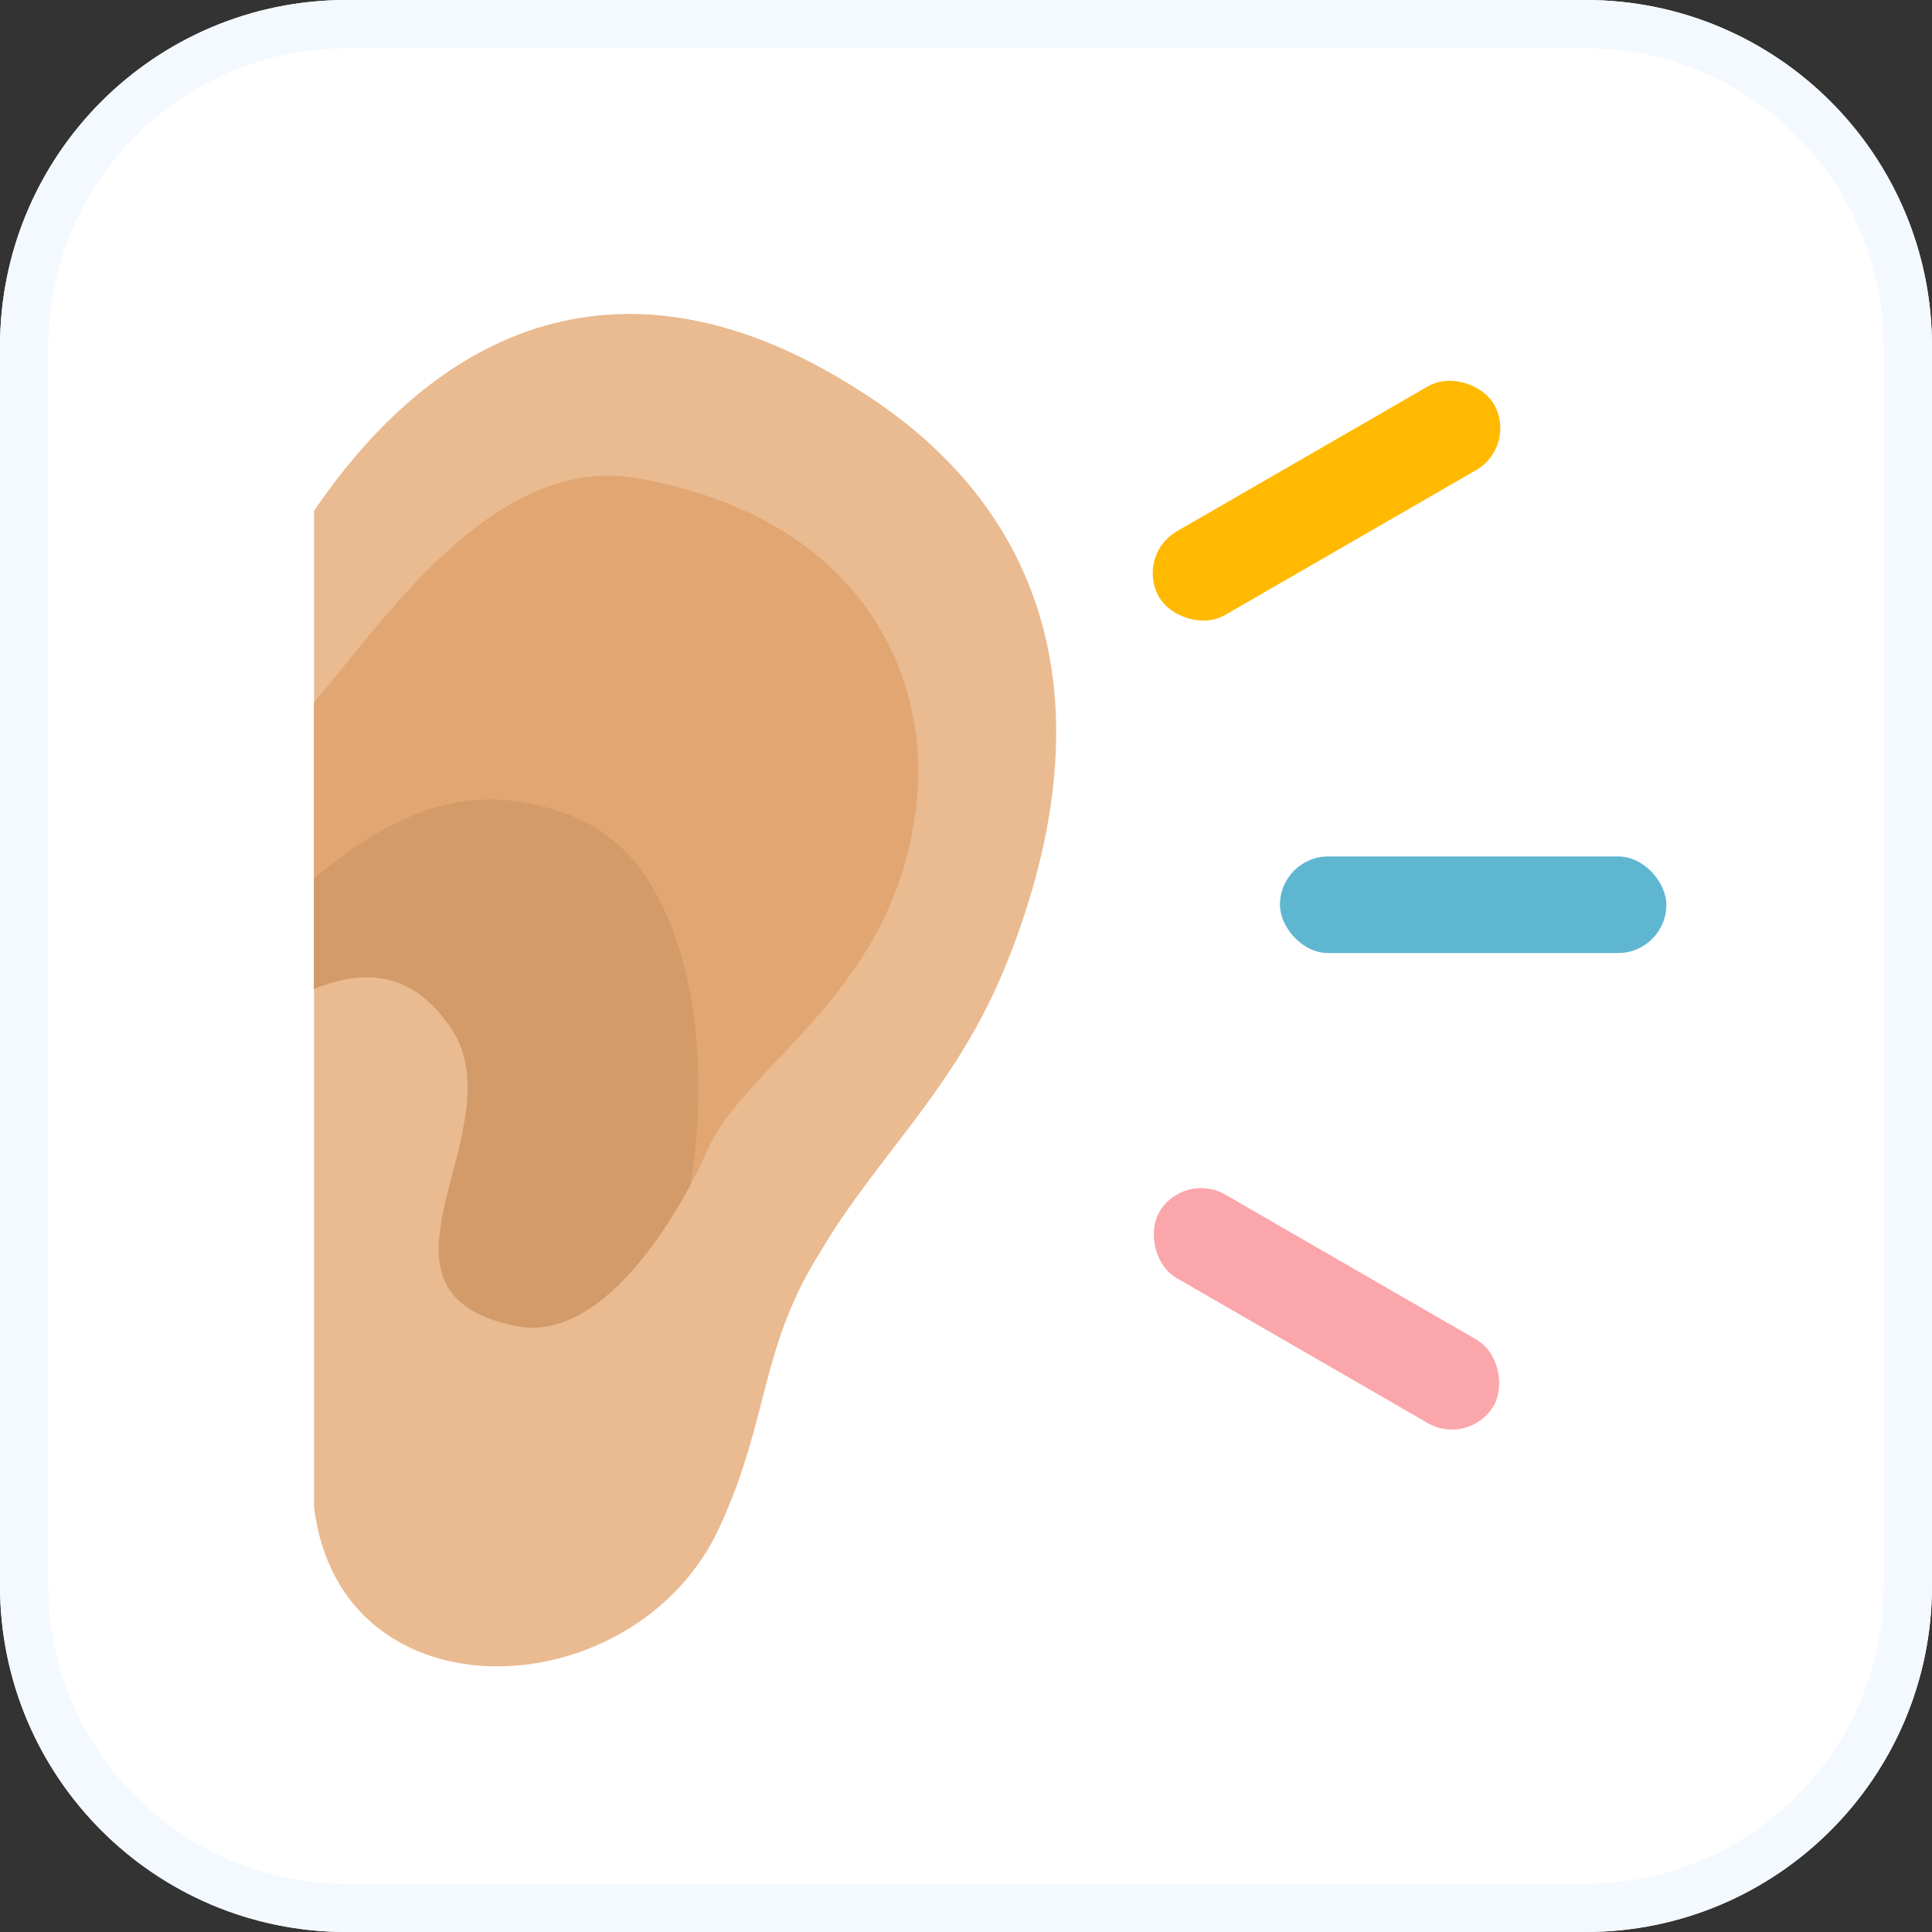 <svg width="80" height="80" viewBox="0 0 80 80" fill="none" xmlns="http://www.w3.org/2000/svg">
<rect x="0" y="0" width="80" height="80" fill="#333333" stroke="none"/>
<path d="M65.656 0H14.344C6.422 0 0 6.422 0 14.344V65.656C0 73.578 6.422 80 14.344 80H65.656C73.578 80 80 73.578 80 65.656V14.344C80 6.422 73.578 0 65.656 0Z" fill="white"/>
<path fill-rule="evenodd" clip-rule="evenodd" d="M65.656 2H14.344C7.526 2 2 7.526 2 14.344V65.656C2 72.474 7.526 78 14.344 78H65.656C72.474 78 78 72.474 78 65.656V14.344C78 7.526 72.474 2 65.656 2ZM14.344 0H65.656C73.578 0 80 6.422 80 14.344V65.656C80 73.578 73.578 80 65.656 80H14.344C6.422 80 0 73.578 0 65.656V14.344C0 6.422 6.422 0 14.344 0Z" fill="#F3F9FF"/>
<path d="M13 21.159C18.506 13.062 26.354 10.2 35.661 16.218C43.143 20.963 46.032 28.93 41.723 39.791C39.64 45.039 36.373 47.772 34.001 51.787C31.446 55.802 31.891 58.678 29.794 63.24C26.331 70.767 14.099 71.35 13.005 62.412V21.159H13Z" fill="#EABA90"/>
<path d="M26.411 19.81C20.389 18.715 15.72 25.983 13 29.081V40.953C14.549 40.307 16.739 39.942 18.444 42.252C21.849 46.387 14.184 53.447 21.364 54.907C25.174 55.681 28.388 49.677 29.242 47.727C30.822 43.957 37.423 40.997 38.002 32.664C38.296 28.414 36.151 21.577 26.416 19.805L26.411 19.81Z" fill="#E1A672"/>
<path d="M21.666 33.221C18.257 32.643 15.506 34.316 13 36.368V40.953C14.549 40.307 16.739 39.943 18.444 42.253C21.849 46.388 14.184 53.447 21.364 54.907C24.511 55.548 27.248 51.569 28.588 49.067C29.184 45.529 28.962 41.856 28.054 39.066C26.87 35.598 25.076 33.804 21.666 33.226V33.221Z" fill="#D39B6A"/>
<rect x="47" y="23" width="16" height="4" rx="2" transform="rotate(-30 47 23)" fill="#FFB900"/>
<rect x="53" y="35.464" width="16" height="4" rx="2" fill="#5FB6D0"/>
<rect x="49" y="48.464" width="16" height="4" rx="2" transform="rotate(30 49 48.464)" fill="#FBA6AB"/>
</svg>
